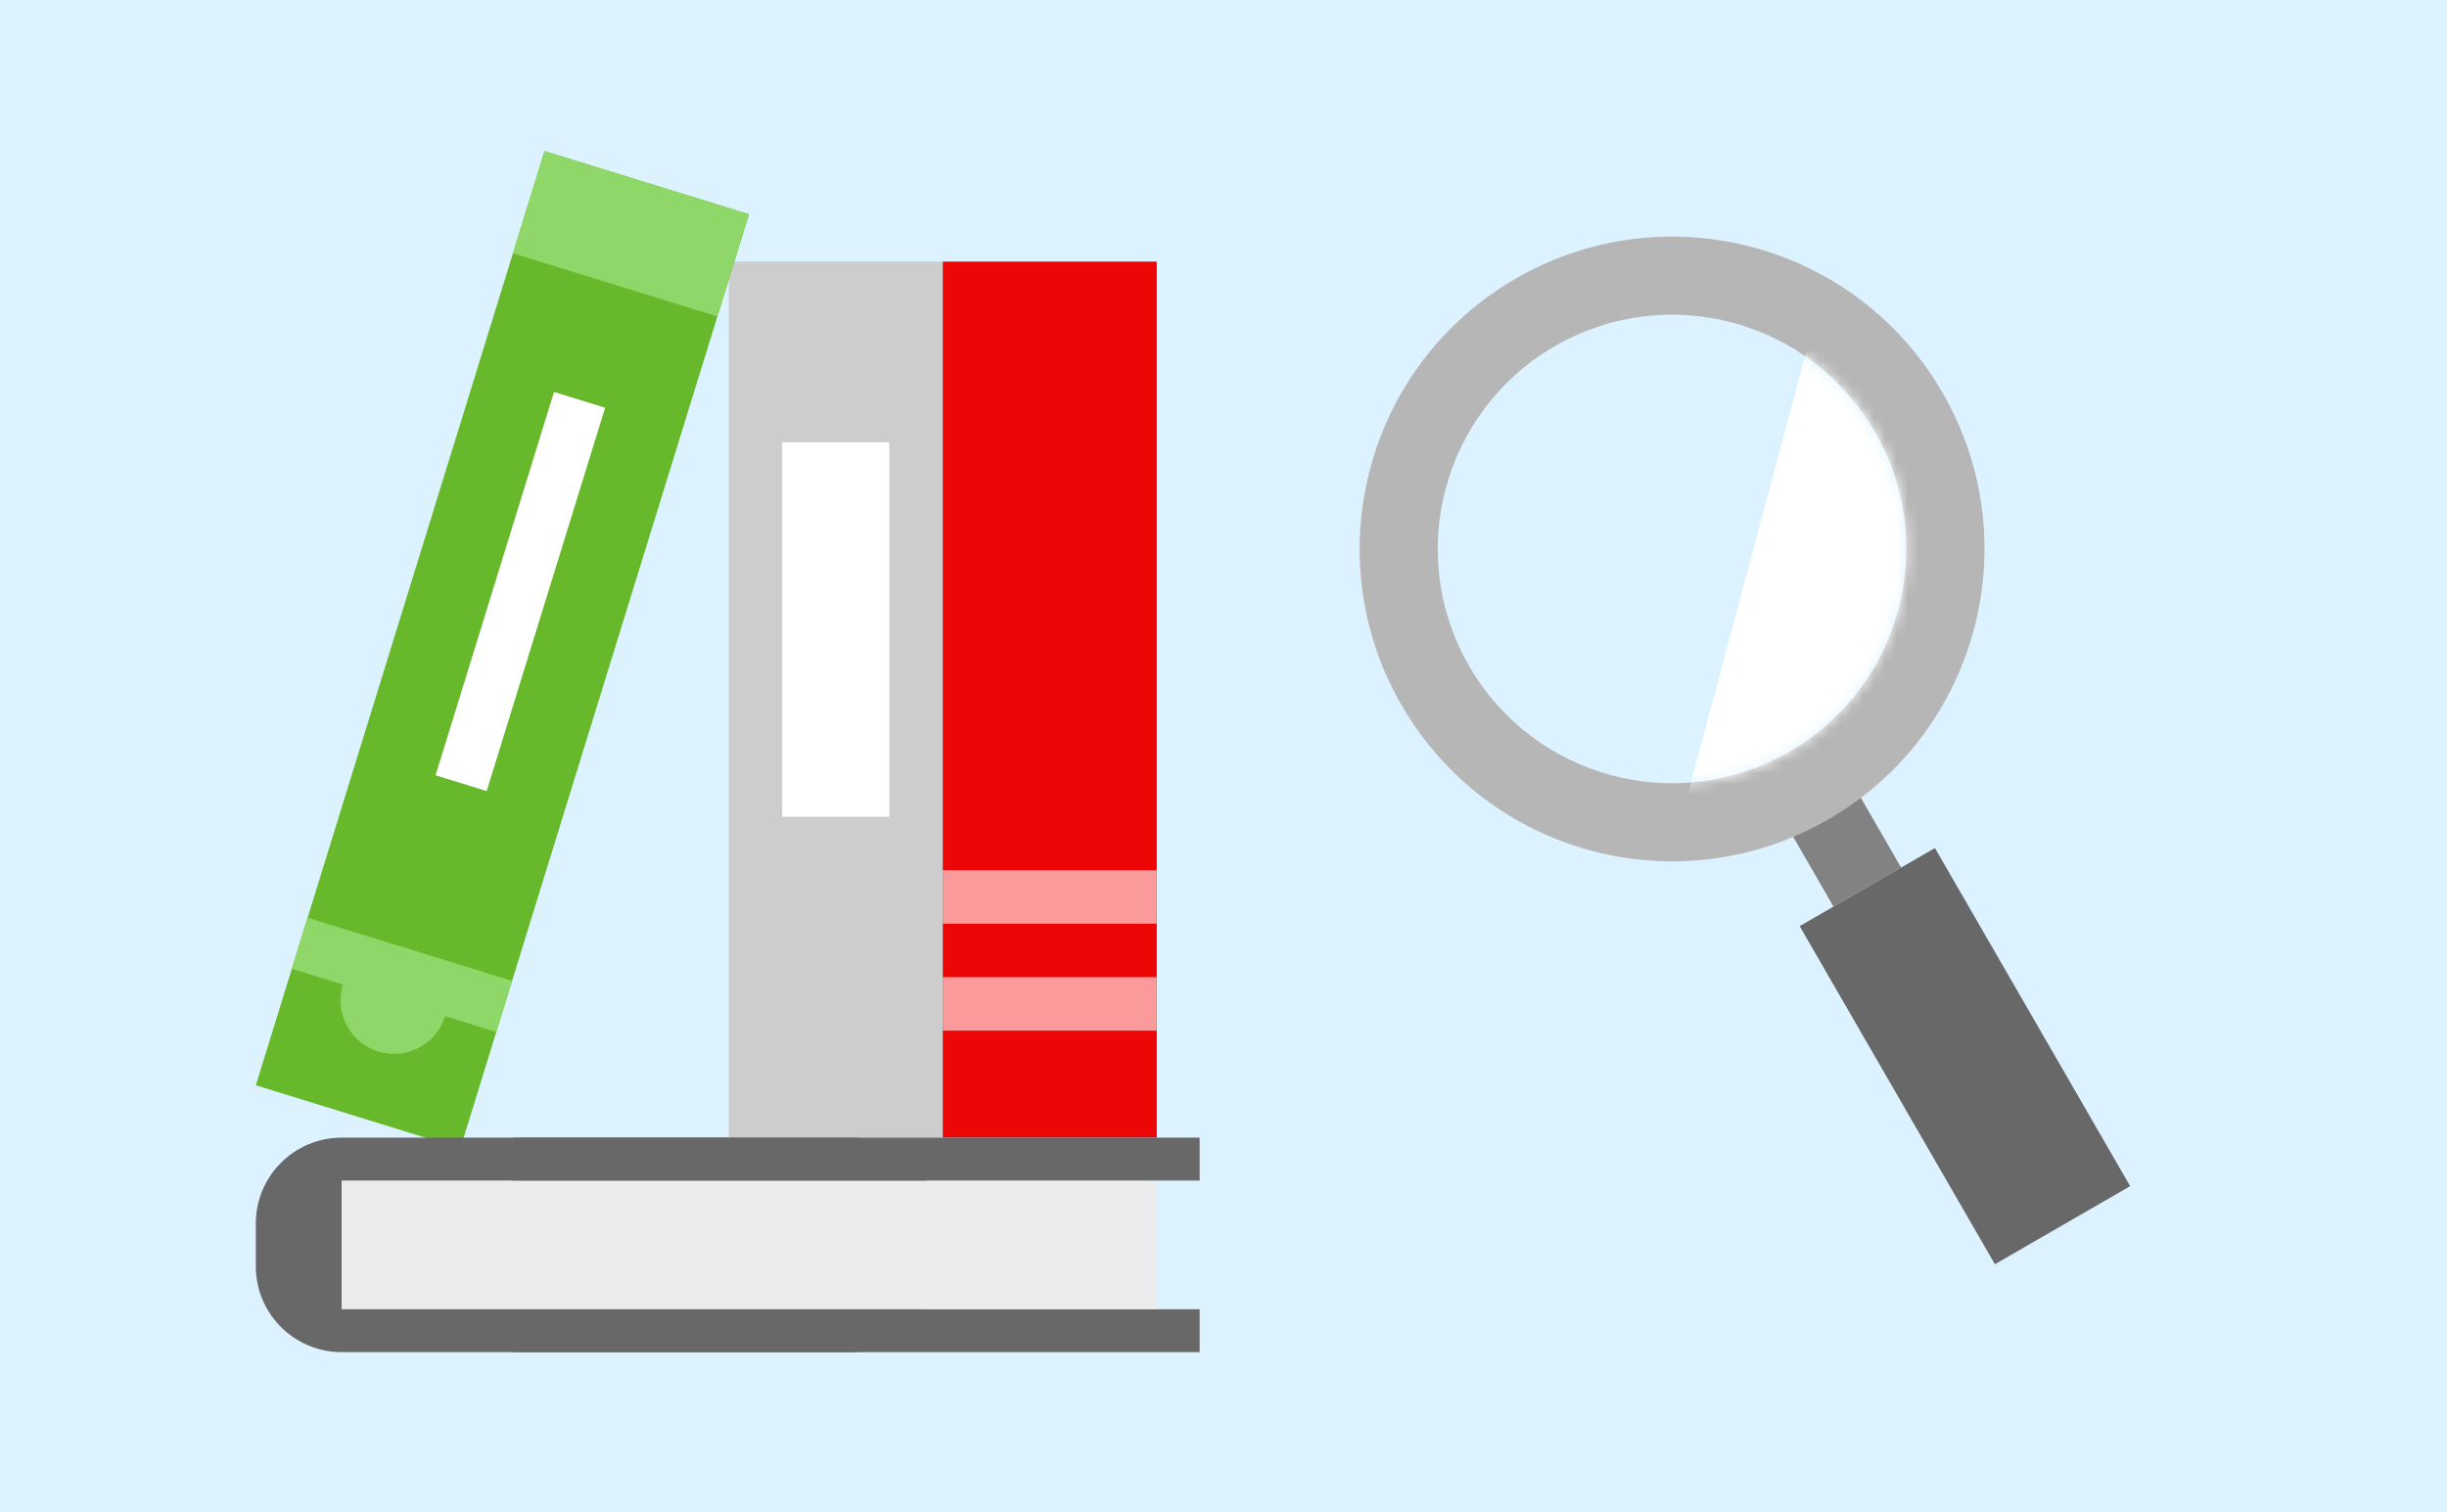 <svg width="220" height="136" viewBox="0 0 220 136" fill="none" xmlns="http://www.w3.org/2000/svg">
<rect width="220" height="136" fill="#DCF3FF"/>
<g clip-path="url(#clip0_31_1896)">
<path d="M84.76 23.523H65.519V102.299H84.76V23.523Z" fill="#CDCDCD"/>
<path d="M79.951 39.768H70.328V73.441H79.951V39.768Z" fill="white"/>
<path d="M104 23.523H84.76V102.299H104V23.523Z" fill="#EC0606"/>
<path d="M104 87.867H84.76V92.675H104V87.867Z" fill="#FB9A9A"/>
<path d="M104 78.25H84.76V83.058H104V78.25Z" fill="#FB9A9A"/>
<path d="M48.956 13.584L23 97.589L41.383 103.269L67.339 19.264L48.956 13.584Z" fill="#68B82B"/>
<path d="M27.651 82.521L26.232 87.116L44.615 92.796L46.035 88.201L27.651 82.521Z" fill="#8ED768"/>
<path d="M35.426 94.765C38.082 94.765 40.235 92.612 40.235 89.956C40.235 87.3 38.082 85.148 35.426 85.148C32.77 85.148 30.617 87.3 30.617 89.956C30.617 92.612 32.77 94.765 35.426 94.765Z" fill="#8ED768"/>
<path d="M49.811 35.245L39.161 69.714L43.755 71.133L54.405 36.664L49.811 35.245Z" fill="white"/>
<path d="M48.957 13.584L46.117 22.778L64.5 28.458L67.341 19.264L48.957 13.584Z" fill="#8ED768"/>
<path d="M76.55 102.299H30.714C26.454 102.299 23 105.753 23 110.013V113.871C23 118.131 26.454 121.585 30.714 121.585H76.55C80.811 121.585 84.264 118.131 84.264 113.871V110.013C84.264 105.753 80.811 102.299 76.55 102.299Z" fill="#686868"/>
<path d="M107.857 117.728H46.143V121.585H107.857V117.728Z" fill="#686868"/>
<path d="M104 106.156H30.714V117.728H104V106.156Z" fill="#ECECEC"/>
<path d="M107.857 102.299H46.143V106.156H107.857V102.299Z" fill="#686868"/>
</g>
<rect x="159.576" y="72.401" width="7.021" height="10.532" transform="rotate(-30 159.576 72.401)" fill="#828282"/>
<rect x="161.801" y="83.278" width="14.042" height="35.106" transform="rotate(-30 161.801 83.278)" fill="#686868"/>
<circle cx="150.329" cy="49.364" r="28.085" transform="rotate(-30 150.329 49.364)" fill="#B6B6B6"/>
<circle cx="150.329" cy="49.364" r="21.064" transform="rotate(-30 150.329 49.364)" fill="#DCF3FF"/>
<mask id="mask0_31_1896" style="mask-type:alpha" maskUnits="userSpaceOnUse" x="129" y="28" width="43" height="43">
<circle cx="150.329" cy="49.364" r="21.064" transform="rotate(-30 150.329 49.364)" fill="#DCF3FF"/>
</mask>
<g mask="url(#mask0_31_1896)">
<rect x="147.62" y="86.8" width="73.722" height="42.127" transform="rotate(-75 147.62 86.8)" fill="white"/>
</g>
<defs>
<clipPath id="clip0_31_1896">
<rect width="84.857" height="108" fill="white" transform="translate(23 13.585)"/>
</clipPath>
</defs>
</svg>
